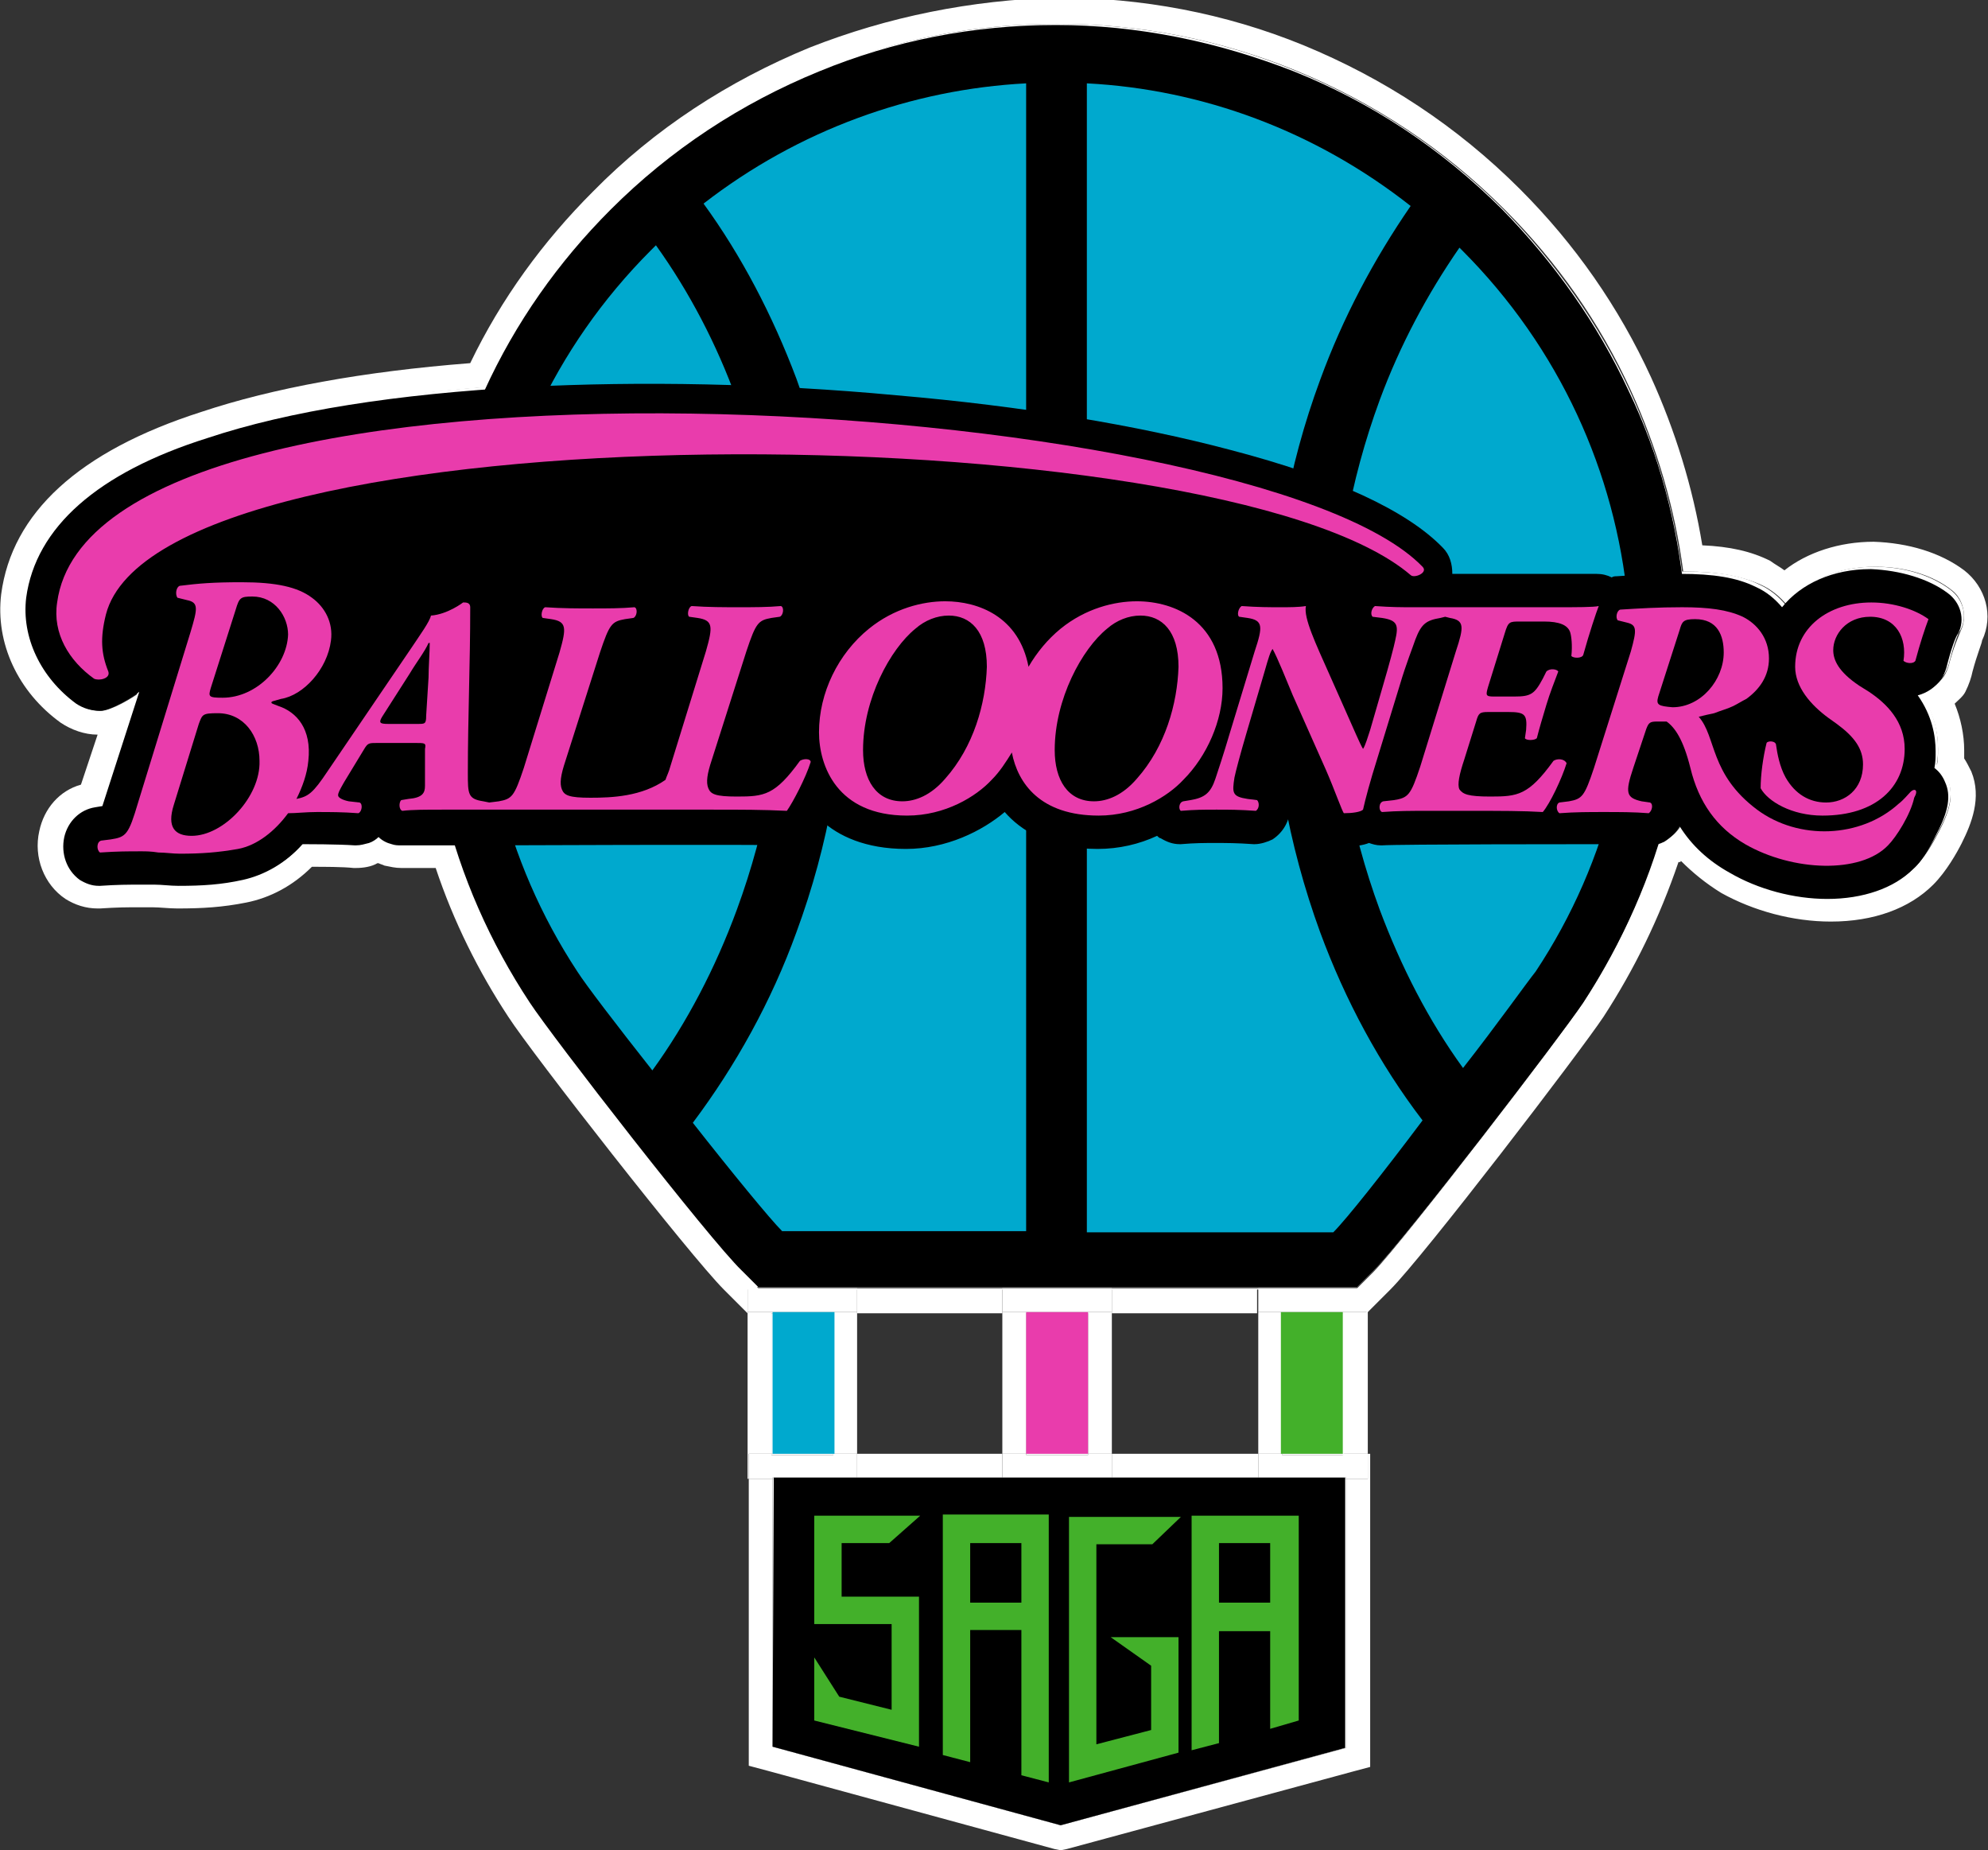 <?xml version="1.0" encoding="utf-8"?>
<!-- Generator: Adobe Illustrator 28.0.0, SVG Export Plug-In . SVG Version: 6.00 Build 0)  -->
<svg version="1.1" id="レイヤー_1" xmlns="http://www.w3.org/2000/svg" xmlns:xlink="http://www.w3.org/1999/xlink" x="0px"
	 y="0px" viewBox="0 0 167 155.4" style="enable-background:new 0 0 167 155.4;" xml:space="preserve">
<rect x="0" y="0" width="167" height="155.4" fill="#333333" stroke="none"/>
<style type="text/css">
	.st0{fill:none;}
	.st1{fill:#FFFFFF;}
	.st2{fill:#43B02A;}
	.st3{fill:#00A9CE;}
	.st4{fill:#E93CAC;}
</style>
<g>
	<g>
		<g>
			<path class="st0" d="M26.4,70.8c-0.3,0-0.5,0-0.7,0C25.9,70.8,26.2,70.8,26.4,70.8z"/>
			<polygon class="st0" points="72,122.1 84.2,122.1 84.2,110.3 84.2,110.2 72,110.2 72,110.3 			"/>
			<path class="st0" d="M27.5,70.8c-0.3,0-0.7,0-0.9,0C26.9,70.8,27.2,70.8,27.5,70.8z"/>
			<path class="st0" d="M38.1,70.9c-0.7,0-1.4,0-2,0C36.8,70.9,37.5,70.9,38.1,70.9z"/>
			<path class="st0" d="M28.8,70.9c-0.3,0-0.7,0-1,0C28.1,70.9,28.4,70.9,28.8,70.9z"/>
			<path class="st0" d="M25.4,70.8c0,0,0.1,0,0.3,0C25.6,70.8,25.5,70.8,25.4,70.8z"/>
			<polygon class="st0" points="93.4,122.1 105.7,122.1 105.7,110.3 105.7,110.2 93.4,110.2 93.4,110.3 			"/>
			<path class="st0" d="M29.8,70.9c-0.3,0-0.6,0-0.9,0C29.2,70.9,29.6,70.9,29.8,70.9z"/>
			<path class="st0" d="M35.5,70.9c0.1,0,0.1,0,0.2,0C35.6,70.9,35.5,70.9,35.5,70.9z"/>
			<path class="st0" d="M34.6,70.9C34.6,70.9,34.5,70.9,34.6,70.9C34.5,70.9,34.6,70.9,34.6,70.9z"/>
			<polygon class="st1" points="93.4,124.2 91.4,124.2 86.2,124.2 84.2,124.2 84.2,124.1 72,124.1 72,124.2 70,124.2 64.9,124.2 
				64.9,146.7 89.1,153.3 113.1,146.8 113.1,124.2 112.8,124.2 107.7,124.2 105.7,124.2 105.7,124.1 93.4,124.1 			"/>
			<polygon class="st1" points="93.4,122.2 93.4,124.1 105.7,124.1 105.7,122.2 105.7,122.1 93.4,122.1 			"/>
			<polygon class="st1" points="84.2,122.2 84.2,122.1 72,122.1 72,122.2 72,124.1 84.2,124.1 			"/>
			<polygon class="st1" points="114.9,124.2 113.1,124.2 113.1,146.8 89.1,153.3 64.9,146.7 64.9,124.2 64.8,124.2 62.9,124.2 
				62.9,146.7 62.9,148.3 64.4,148.7 88.6,155.3 89.1,155.4 89.6,155.3 113.6,148.8 115.1,148.4 115.1,146.8 115.1,124.1 
				115.1,122.1 114.9,122.1 114.9,122.2 			"/>
			<rect x="107.7" y="110.3" class="st1" width="5.2" height="11.8"/>
			<rect x="107.7" y="122.1" class="st1" width="5.2" height="0.1"/>
			<polygon class="st1" points="105.7,110.2 105.7,110.3 105.7,122.1 107.7,122.1 107.7,110.3 112.8,110.3 112.8,122.1 113.1,122.1 
				114.9,122.1 114.9,110.3 114.9,110.2 114,110.2 			"/>
			<polygon class="st1" points="107.7,124.2 112.8,124.2 113.1,124.2 113.1,124.1 105.7,124.1 105.7,124.2 			"/>
			<polygon class="st1" points="112.8,122.1 112.8,122.2 107.7,122.2 107.7,122.1 105.7,122.1 105.7,122.2 105.7,124.1 113.1,124.1 
				113.1,124.2 114.9,124.2 114.9,122.2 114.9,122.1 113.1,122.1 			"/>
			<polygon class="st1" points="64.8,110.3 64.8,122.1 64.9,122.1 70,122.1 70,110.3 			"/>
			<polygon class="st1" points="64.8,122.1 64.8,122.2 70,122.2 70,122.1 64.9,122.1 			"/>
			<polygon class="st1" points="62.9,122.1 64.8,122.1 64.8,110.3 70,110.3 70,122.1 72,122.1 72,110.3 72,110.2 63.7,110.2 
				62.8,110.2 62.8,110.2 62.8,110.3 62.8,122.2 62.8,124.2 62.9,124.2 62.9,124.1 			"/>
			<polygon class="st1" points="72,124.2 72,124.1 64.9,124.1 64.9,124.2 70,124.2 			"/>
			<polygon class="st1" points="64.9,124.2 64.9,124.1 72,124.1 72,122.2 72,122.1 70,122.1 70,122.2 64.8,122.2 64.8,122.1 
				62.9,122.1 62.9,124.1 62.9,124.2 64.8,124.2 			"/>
			<rect x="86.2" y="110.3" class="st1" width="5.2" height="11.8"/>
			<rect x="86.2" y="122.1" class="st1" width="5.2" height="0.1"/>
			<polygon class="st1" points="84.2,122.1 86.2,122.1 86.2,110.3 91.4,110.3 91.4,122.1 93.4,122.1 93.4,110.3 93.4,110.2 
				84.2,110.2 84.2,110.3 			"/>
			<polygon class="st1" points="84.2,124.2 86.2,124.2 91.4,124.2 93.4,124.2 93.4,124.1 84.2,124.1 			"/>
			<polygon class="st1" points="84.2,124.1 93.4,124.1 93.4,122.2 93.4,122.1 91.4,122.1 91.4,122.2 86.2,122.2 86.2,122.1 
				84.2,122.1 84.2,122.2 			"/>
			<path class="st1" d="M157.5,47.6C157.5,47.6,157.4,47.6,157.5,47.6l-0.1,0c-3.1,0-5.8,1.2-7.4,3.2c-0.6-0.7-1.3-1.3-2.2-1.7
				c0,0,0,0,0,0c-1.6-0.8-3.6-1.1-6.3-1.1c-0.1,0-0.1,0-0.2,0c-0.7-5.3-2.2-10.4-4.4-15.2c-2.6-5.6-6.2-10.7-10.6-15.2
				c-5.1-5.1-11-9-17.6-11.7C102.4,3.3,95.6,2,88.8,2c-6.9,0-13.6,1.3-20,3.9c-6.6,2.7-12.5,6.6-17.6,11.7
				c-4.3,4.3-7.9,9.3-10.5,14.9c-9.3,0.7-17.1,2-23.3,4.1C8.1,39.6,2.9,44.2,2.1,50.1c-0.4,3.3,1.2,6.8,4.2,8.9
				c0.6,0.4,1.3,0.6,2,0.6c0.8,0,2.7-1.1,3.3-1.6l-3.1,9.5l-0.6,0.1c-1.3,0.2-2.3,1.2-2.6,2.5c-0.3,1.4,0.2,2.8,1.3,3.6
				c0.5,0.3,1,0.5,1.6,0.5c0,0,0.1,0,0.1,0c1.5-0.1,2.3-0.1,3.4-0.1c0.2,0,0.6,0,1,0l0.2,0c0.6,0,1.3,0.1,2,0.1c2,0,3.6-0.1,5.4-0.5
				c1.8-0.4,3.6-1.4,5-3c0,0,0.1,0,0.3,0c0,0,0,0,0,0c0,0,0,0,0,0c0.2,0,0.4,0,0.7,0c0.1,0,0.1,0,0.2,0c0.3,0,0.6,0,0.9,0
				c0.1,0,0.1,0,0.2,0c0.3,0,0.7,0,1,0c0.1,0,0.1,0,0.1,0c0.3,0,0.7,0,0.9,0c0,0,0.1,0,0.1,0c0.4,0,0.7-0.1,1.1-0.2
				c0.3-0.1,0.6-0.3,0.8-0.5c0.3,0.3,0.7,0.5,1.1,0.6c0.3,0.1,0.5,0.1,0.8,0.1c0.1,0,0.1,0,0.2,0c0.1,0,0.3,0,0.5,0c0,0,0,0,0.1,0
				c0.2,0,0.5,0,0.9,0c0.1,0,0.1,0,0.2,0c0.1,0,0.1,0,0.2,0c0.1,0,0.2,0,0.3,0c0.6,0,1.3,0,2,0c1.5,4.7,3.6,9.2,6.3,13.4
				c1.9,2.9,15.2,19.9,17.8,22.6l1.4,1.4H114l1.4-1.4c2.7-2.7,15.8-19.8,17.6-22.6c2.8-4.2,4.8-8.7,6.3-13.4
				c0.2-0.1,0.5-0.1,0.7-0.3c0.5-0.3,1-0.8,1.3-1.3c1,1.6,2.4,2.9,4.2,3.9c2.4,1.4,5.4,2.2,8.2,2.2c3,0,5.6-0.9,7.2-2.5
				c1-1,1.7-2.4,2-3c1-1.9,1.2-3.2,0.7-4.3c-0.2-0.5-0.5-0.9-0.9-1.2c0.1-0.5,0.1-1,0.1-1.4c0-1.3-0.3-3-1.5-4.7
				c0.8-0.2,1.5-0.7,2-1.4c0.2-0.3,0.3-0.6,0.4-0.9c0.4-1.6,0.8-2.7,1-2.9c0.6-1.2,0.2-2.6-0.9-3.4
				C162.2,48.3,159.9,47.6,157.5,47.6z"/>
			<path class="st1" d="M165.7,56.4c0.4-1.5,0.8-2.4,0.8-2.6c1-2.1,0.3-4.5-1.5-5.9c-2-1.5-4.7-2.3-7.6-2.4c0,0,0,0,0,0
				c-2.9,0-5.6,0.9-7.5,2.4c-0.4-0.3-0.8-0.5-1.2-0.8c-1.6-0.8-3.4-1.2-5.7-1.3c-0.8-4.9-2.3-9.7-4.3-14.1
				c-2.7-5.9-6.4-11.2-11-15.8c-5.3-5.3-11.4-9.3-18.2-12.1c-6.6-2.7-13.6-4-20.7-4C81.6,0,74.6,1.4,68,4c-6.8,2.8-13,6.8-18.2,12.1
				c-4.2,4.2-7.7,9-10.3,14.4c-9,0.7-16.6,2.1-22.6,4.1C6.6,37.9,1,43.1,0.1,49.9c-0.5,4.1,1.4,8.2,5,10.8c0.9,0.6,2,1,3.1,1
				c0,0,0,0,0,0l-1.4,4.2c-1.8,0.5-3.1,2-3.5,3.9c-0.5,2.2,0.4,4.5,2.2,5.7c0.8,0.5,1.7,0.8,2.7,0.8h0l0.2,0
				c1.5-0.1,2.3-0.1,3.3-0.1c0.2,0,0.6,0,0.9,0l0.2,0c0.6,0,1.4,0.1,2.1,0.1c2.1,0,3.8-0.1,5.8-0.5c2-0.4,3.9-1.4,5.5-3
				c1,0,2.6,0,3.5,0.1l0,0l0.2,0c0.6,0,1.3-0.1,1.8-0.4c0,0,0,0,0.1,0c0.2,0.1,0.3,0.1,0.5,0.2c0.5,0.1,0.9,0.2,1.4,0.2
				c0.1,0,0.2,0,0.3,0c0.2,0,0.9,0,1.8,0l0.8,0c1.5,4.5,3.6,8.7,6.1,12.5c2,3.1,15.3,20.1,18.1,22.9l1.4,1.4l0.6,0.6v-2h2H70h2v2
				h12.2v-2h2h5.2h2v2h12.2v-2h2h5.2h2v2h0l0.6-0.6l1.4-1.4c2.8-2.8,15.9-19.9,17.9-22.9c2.6-4,4.7-8.3,6.3-13c0,0,0,0,0.1,0
				c0,0,0.1,0,0.1-0.1c1,1,2.1,1.9,3.4,2.7c2.7,1.5,6,2.4,9.2,2.4c3.6,0,6.6-1.1,8.6-3.1c1.1-1.1,2-2.7,2.4-3.5
				c0.8-1.6,1.7-3.8,0.8-6c-0.2-0.4-0.4-0.8-0.6-1.1c0-0.2,0-0.5,0-0.7c0-1.3-0.3-2.7-0.8-3.9c0.3-0.3,0.7-0.6,0.9-1
				C165.4,57.5,165.6,56.9,165.7,56.4z M164.7,53c-0.1,0.3-0.6,1.3-1,2.9c-0.1,0.3-0.2,0.6-0.4,0.9c-0.5,0.7-1.2,1.2-2,1.4
				c1.2,1.7,1.5,3.4,1.5,4.7c0,0.5,0,1-0.1,1.4c0.4,0.3,0.7,0.7,0.9,1.2c0.5,1.1,0.3,2.4-0.7,4.3c-0.3,0.6-1.1,2.1-2,3
				c-1.6,1.6-4.2,2.5-7.2,2.5c-2.8,0-5.8-0.8-8.2-2.2c-1.8-1-3.1-2.3-4.2-3.9c-0.3,0.5-0.7,1-1.3,1.3c-0.2,0.1-0.5,0.2-0.7,0.3
				c-1.5,4.8-3.6,9.3-6.3,13.4c-1.8,2.7-14.9,19.8-17.6,22.6l-1.4,1.4H63.7l-1.4-1.4c-2.7-2.7-15.9-19.6-17.8-22.6
				c-2.7-4.1-4.8-8.6-6.3-13.4c-0.7,0-1.4,0-2,0c-0.2,0-0.3,0-0.5,0c-0.1,0-0.1,0-0.2,0c-0.3,0-0.6,0-0.9,0c0,0,0,0-0.1,0
				c-0.2,0-0.4,0-0.5,0c-0.1,0-0.1,0-0.2,0c-0.3,0-0.6,0-0.8-0.1c-0.4-0.1-0.8-0.3-1.1-0.6c-0.2,0.2-0.5,0.4-0.8,0.5
				c-0.3,0.1-0.7,0.2-1.1,0.2c0,0-0.1,0-0.1,0c-0.3,0-0.6,0-0.9,0c0,0-0.1,0-0.1,0c-0.3,0-0.7,0-1,0c-0.1,0-0.1,0-0.2,0
				c-0.3,0-0.7,0-0.9,0c-0.1,0-0.1,0-0.2,0c-0.3,0-0.5,0-0.7,0c0,0,0,0-0.1,0c-0.1,0-0.2,0-0.3,0c-1.4,1.6-3.2,2.6-5,3
				c-1.9,0.4-3.5,0.5-5.4,0.5c-0.7,0-1.4,0-2-0.1l-0.2,0c-0.4,0-0.8,0-1,0c-1.1,0-1.9,0-3.4,0.1c0,0-0.1,0-0.1,0
				c-0.6,0-1.1-0.2-1.6-0.5c-1.1-0.7-1.6-2.2-1.3-3.6c0.3-1.3,1.3-2.3,2.6-2.5l0.6-0.1l3.1-9.5c-0.6,0.5-2.5,1.6-3.3,1.6
				c-0.7,0-1.4-0.2-2-0.6c-3.1-2.2-4.7-5.6-4.2-8.9c0.8-6,6-10.5,15.4-13.6c6.2-2,14-3.4,23.3-4.1c2.6-5.5,6.1-10.5,10.5-14.9
				c5.1-5.1,11-9,17.6-11.7C75.1,3.3,81.9,2,88.8,2c6.9,0,13.6,1.3,20,3.9c6.6,2.7,12.5,6.6,17.6,11.7c4.4,4.4,8,9.5,10.6,15.2
				c2.2,4.8,3.7,9.9,4.4,15.2c0.1,0,0.1,0,0.2,0c2.7,0,4.7,0.4,6.3,1.1c0,0,0,0,0,0c0.9,0.4,1.6,1,2.2,1.7c1.6-2,4.2-3.2,7.4-3.2
				l0.1,0c0,0,0,0,0,0c2.4,0,4.8,0.7,6.4,2C164.9,50.3,165.3,51.8,164.7,53z"/>
			<polygon class="st1" points="112.8,108.2 107.7,108.2 105.7,108.2 105.7,110.2 114,110.2 114.9,110.2 114.9,108.2 			"/>
			<polygon class="st1" points="63.7,110.2 72,110.2 72,108.2 70,108.2 64.8,108.2 62.8,108.2 62.8,110.2 62.8,110.2 			"/>
			<polygon class="st1" points="93.4,108.2 91.4,108.2 86.2,108.2 84.2,108.2 84.2,110.2 93.4,110.2 			"/>
			<path class="st1" d="M28.9,70.9c0,0-0.1,0-0.1,0C28.8,70.9,28.8,70.9,28.9,70.9z"/>
			<path class="st1" d="M26.6,70.8c-0.1,0-0.1,0-0.2,0C26.5,70.8,26.5,70.8,26.6,70.8z"/>
			<path class="st1" d="M35.5,70.9c-0.3,0-0.6,0-0.9,0C34.8,70.9,35.1,70.9,35.5,70.9z"/>
			<path class="st1" d="M35.7,70.9c0.1,0,0.3,0,0.5,0c-0.1,0-0.2,0-0.3,0C35.8,70.9,35.7,70.9,35.7,70.9z"/>
			<path class="st1" d="M25.7,70.8C25.7,70.8,25.7,70.8,25.7,70.8C25.7,70.8,25.7,70.8,25.7,70.8C25.7,70.8,25.7,70.8,25.7,70.8z"/>
			<path class="st1" d="M27.7,70.8c-0.1,0-0.1,0-0.2,0C27.6,70.8,27.7,70.8,27.7,70.8z"/>
			<path class="st1" d="M34.5,70.9c-0.2,0-0.4,0-0.5,0C34.1,70.9,34.3,70.9,34.5,70.9z"/>
		</g>
	</g>
	<g>
		<polygon points="64.9,146.7 89.1,153.3 113,146.8 113,124.1 65,124.1 		"/>
		<g>
			<polygon class="st2" points="99,137.5 93.3,137.5 96.7,139.9 96.7,145.3 92.1,146.5 92.1,129.7 96.8,129.7 99.2,127.4 
				89.8,127.4 89.8,149.7 99,147.2 			"/>
			<polygon class="st2" points="74.9,143.6 70.5,142.5 68.4,139.2 68.4,144.5 77.2,146.7 77.2,134.1 70.7,134.1 70.7,129.6 
				74.7,129.6 77.3,127.3 68.4,127.3 68.4,136.4 74.9,136.4 			"/>
			<path class="st2" d="M109.1,144.5l0-17.2h-9v19.7l2.3-0.6v-9.4h4.3v8.2L109.1,144.5z M102.4,134.6v-5h4.3v5H102.4z"/>
			<path class="st2" d="M79.2,127.3v20.1l2.3,0.6v-11.1h4.3v12.2l2.3,0.6v-22.5H79.2z M85.8,134.6h-4.3v-5h4.3V134.6z"/>
		</g>
		<g>
			<path d="M88.7,2.1c-6.9,0-13.6,1.3-19.9,3.9c-6.6,2.7-12.5,6.6-17.5,11.6c-4.4,4.4-8,9.5-10.6,15.2c-2.5,5.4-4.1,11.2-4.7,17.2
				c-0.6,5.9-0.1,11.9,1.3,17.7c1.4,5.9,3.9,11.5,7.2,16.5c1.9,2.9,15.1,19.9,17.8,22.5l1.4,1.4H114l1.4-1.4
				c2.7-2.7,15.8-19.8,17.6-22.5c3.3-5.1,5.8-10.6,7.2-16.5c1.4-5.8,1.8-11.7,1.3-17.7c-0.6-6-2.1-11.8-4.7-17.2
				c-2.6-5.6-6.2-10.7-10.6-15.2c-5.1-5.1-11-9-17.5-11.6C102.3,3.5,95.6,2.1,88.7,2.1L88.7,2.1z"/>
		</g>
		<g>
			<path class="st3" d="M86.2,7c-9.6,0.5-19.1,3.9-27.1,10.1l0,0c3.2,4.4,5.8,9.4,7.8,14.7C69.6,39.2,71,47,71,55.1
				c0,8.1-1.4,15.9-4.1,23.2c-2.1,5.8-5.1,11.2-8.7,16l0,0c3.3,4.2,6.5,8.1,7.5,9.1h20.5V7z"/>
			<path class="st3" d="M61.9,76.4c2.5-6.8,3.8-14,3.8-21.4s-1.3-14.6-3.8-21.4c-1.7-4.7-4-9.1-6.8-13c-0.1,0.1-0.3,0.3-0.4,0.4
				c-16.5,16.5-18.5,41.9-6.2,60.6c0.7,1.1,3.3,4.5,6.3,8.3C57.7,85.9,60.1,81.3,61.9,76.4z"/>
			<path class="st3" d="M119.5,94.1c-3.6-4.7-6.5-10.1-8.6-15.8c-2.7-7.4-4.1-15.2-4.1-23.2c0-8.1,1.4-15.9,4.1-23.2
				c1.9-5.2,4.5-10.1,7.6-14.6l0,0c-8-6.3-17.5-9.8-27.2-10.3v96.5H112C113.1,102.4,116.2,98.5,119.5,94.1L119.5,94.1z"/>
			<path class="st3" d="M122.8,21c-0.1-0.1-0.1-0.1-0.2-0.2c-2.7,3.9-5,8.2-6.7,12.8c-2.5,6.8-3.8,14-3.8,21.4s1.3,14.6,3.8,21.4
				c1.8,4.8,4.1,9.3,7,13.3c2.9-3.7,5.3-7.1,6.1-8.1C141.4,62.9,139.3,37.5,122.8,21z"/>
		</g>
		<rect x="107.6" y="110.2" class="st2" width="5.2" height="11.9"/>
		<rect x="64.9" y="110.2" class="st3" width="5.2" height="11.9"/>
		<rect x="86.2" y="110.2" class="st4" width="5.2" height="11.9"/>
		<path d="M8.6,67.7L8,67.8c-1.3,0.2-2.3,1.2-2.6,2.5c-0.3,1.4,0.2,2.8,1.3,3.6c0.5,0.3,1,0.5,1.6,0.5c0,0,0.1,0,0.1,0
			c1.5-0.1,2.3-0.1,3.4-0.1c0.2,0,0.6,0,1,0l0.2,0c0.6,0,1.3,0.1,2,0.1c2,0,3.6-0.1,5.4-0.5c1.8-0.4,3.6-1.4,5-3c0.3,0,3,0,4.4,0.1
			c0,0,0.1,0,0.1,0c0.4,0,0.7-0.1,1.1-0.2c0.3-0.1,0.6-0.3,0.8-0.5c0.3,0.3,0.7,0.5,1.1,0.6c0.3,0.1,0.5,0.1,0.8,0.1
			c0.1,0,0.1,0,0.2,0c0.7,0,6.8,0,6.9,0c0,0,23.3-0.1,25.3,0c0,0,0,0,0.1,0c0.9,0,1.7-0.4,2.2-1.1c0.2-0.3,0.4-0.6,0.6-1
			c1.4,1.3,3.7,2.4,7.1,2.4c3.4,0,6.4-1.5,8.3-3.1c1.3,1.5,3.7,3.1,7.8,3.1c1.8,0,3.5-0.4,5-1.1c0.1,0.1,0.2,0.2,0.3,0.2
			c0.5,0.3,1,0.5,1.6,0.5c0,0,0.1,0,0.1,0c1.2-0.1,1.9-0.1,2.9-0.1c0.9,0,1.8,0,3.2,0.1c0,0,0.1,0,0.1,0c0.5,0,1.1-0.2,1.5-0.4
			c0.9-0.6,1.4-1.5,1.5-2.6c0,0,0-0.1,0-0.1l1.2,0c0.1,0.2,0.2,0.4,0.2,0.6c0.1,0.3,0.2,0.5,0.3,0.7c0.1,0.1,0.1,0.2,0.1,0.3
			c0.6,1.3,1.7,1.7,2.6,1.7c1,0,1.7-0.1,2.2-0.3c0.3,0.1,0.6,0.2,1,0.2c0,0,0.1,0,0.1,0c1.3-0.1,17.4-0.1,18.6-0.1
			c1.2,0,2.5,0,3.7,0.1c0,0,0.1,0,0.1,0c0.5,0,0.9-0.1,1.3-0.3c0.5-0.3,1-0.8,1.3-1.3c1,1.6,2.4,2.9,4.2,3.9
			c2.4,1.4,5.4,2.2,8.2,2.2c3,0,5.6-0.9,7.2-2.5c1-0.9,1.7-2.4,2-3c1-1.9,1.2-3.2,0.7-4.3c-0.2-0.5-0.5-0.9-0.9-1.2
			c0.1-0.5,0.1-0.9,0.1-1.4c0-1.3-0.3-3-1.5-4.7c0.8-0.2,1.5-0.7,2-1.4c0.2-0.3,0.3-0.6,0.4-0.9c0.4-1.6,0.8-2.7,1-2.9
			c0.6-1.2,0.2-2.6-0.9-3.4c-1.6-1.2-4-1.9-6.4-2c0,0,0,0,0,0l-0.1,0c-3.1,0-5.8,1.2-7.4,3.2c-0.6-0.7-1.3-1.3-2.2-1.7c0,0,0,0,0,0
			c-1.6-0.8-3.6-1.1-6.3-1.1c-2.2,0-4,0.1-5.4,0.2c-0.1,0-0.3,0-0.4,0.1c-0.4-0.2-0.8-0.3-1.3-0.3c-0.1,0-0.2,0-0.4,0
			c-0.2,0-9,0-11.7,0c0-0.8-0.2-1.6-0.8-2.2c-3-3.1-9-5.9-17.8-8.2c-7.9-2.1-17.6-3.7-28.1-4.6c-10.7-1-21.5-1.2-31.2-0.7
			c-10.8,0.6-19.8,2-26.7,4.3C8.2,39.7,3,44.3,2.2,50.2c-0.4,3.3,1.2,6.7,4.2,8.9c0.6,0.4,1.3,0.6,2,0.6c0.8,0,2.7-1.1,3.3-1.6"/>
		<path d="M110,48c-0.2,0-0.3-0.1-0.5-0.1c0,0,0,0,0,0c0,0,0,0,0,0c0,0,0,0,0,0c0,0,0,0,0,0c-0.1,0-0.2,0-0.2,0
			c-0.4,0-1.2,0.1-1.8,0.1c-1,0-2,0-3.2-0.1c0,0-0.1,0-0.1,0c-0.4,0-0.9,0.1-1.3,0.3c-0.5,0.3-1,0.7-1.3,1.2
			c-1.8-1.2-3.9-1.8-6.1-1.8c-2.8,0-5.6,1-7.9,2.7l-1.1,0c-1.9-1.8-4.5-2.7-7.1-2.7c-2.9,0-5.7,1-8,2.8l-2.9,0
			c-0.2-1-0.8-1.8-1.7-2.2C66.4,48.1,66,48,65.5,48c0,0-0.1,0-0.1,0c-1.1,0.1-6,0-7.3,0c0,0-0.1,0-0.1,0c-0.3,0-0.6,0-0.8,0.1
			c-0.7,0.2-1.2,0.6-1.6,1.2c-0.3-0.4-0.7-0.8-1.2-1C54,48.1,53.6,48,53.2,48c0,0-0.1,0-0.1,0c-1.1,0.1-6,0-7.3,0c0,0-0.1,0-0.1,0
			c-0.3,0-0.6,0-0.8,0.1c-1.1,0.4-2,1.3-2.2,2.6l-0.5,0c-0.1-1.7-1.5-3-3.3-3h-0.1c-0.9,0-1.5,0.4-1.7,0.6c-0.7,0.5-1.1,0.5-1.2,0.6
			c-1.2,0.1-2.2,0.9-2.5,2c-0.2,0.3-2.6,3.9-3.2,4.9c0.2-0.5,0.3-1,0.4-1.6c0.3-2.4-0.7-4.7-2.7-6.2c-1.7-1.3-4-1.9-7.6-1.9
			c0.5-0.2,1.1-0.4,1.7-0.6c11.9-3.7,32.1-5.4,52.7-4.3c9.9,0.5,19,1.6,26.3,3.2c4.2,0.9,7.3,1.8,9.7,2.7L110,48z"/>
		<g>
			<path class="st4" d="M67.2,63.9c-2.1,2.9-3,3-5.3,3c-1.8,0-2.2-0.2-2.4-0.7c-0.2-0.5-0.1-1.2,0.3-2.4l2.9-9.1
				c0.8-2.4,1-2.6,2.1-2.8l0.7-0.1c0.3-0.1,0.4-0.8,0.1-0.9c-1.1,0.1-2.3,0.1-3.5,0.1c-1.3,0-2.6,0-4-0.1c-0.3,0.1-0.4,0.8-0.2,0.9
				l0.7,0.1c1.3,0.2,1.3,0.7,0.7,2.8l-3,9.7c-0.1,0.4-0.3,0.8-0.4,1.1c-2,1.4-4.5,1.5-6.3,1.5c-1.8,0-2.2-0.2-2.4-0.7
				c-0.2-0.5-0.1-1.2,0.3-2.4l2.9-9.1c0.8-2.4,1-2.6,2.1-2.8l0.7-0.1c0.3-0.1,0.4-0.8,0.1-0.9c-1.1,0.1-2.3,0.1-3.5,0.1
				s-2.6,0-4-0.1c-0.3,0.1-0.4,0.8-0.2,0.9l0.7,0.1c1.3,0.2,1.3,0.7,0.7,2.8l-3,9.7c-0.8,2.4-1,2.6-2.1,2.8l-0.8,0.1l-0.5-0.1
				c-1.3-0.2-1.3-0.6-1.3-2.4c0-4.6,0.2-9.2,0.2-13.9c0-0.3-0.2-0.4-0.5-0.4h-0.1c0,0-1.3,1-2.7,1.1c-0.1,0.5-0.9,1.6-1.7,2.8
				c-2.3,3.4-4.7,6.9-7,10.3c-1.2,1.8-1.6,2.1-2.6,2.3c0.5-1,0.9-2.1,1-3.2c0.3-2.7-1-4.1-2.5-4.6c-0.5-0.2-0.6-0.2-0.6-0.3
				c0-0.1,0.1-0.1,0.8-0.3c1.9-0.3,3.9-2.5,4.2-4.9c0.2-1.5-0.5-2.8-1.6-3.6c-1.2-0.9-3-1.3-5.9-1.3c-2.4,0-3.6,0.1-5.2,0.3
				c-0.3,0.1-0.4,0.7-0.2,1l0.8,0.2c1,0.2,0.9,0.7,0.3,2.7l-4.4,14.3c-0.8,2.7-1,2.9-2.3,3.1l-0.8,0.1c-0.4,0.1-0.4,0.8-0.1,1
				c1.5-0.1,2.3-0.1,3.5-0.1c0.3,0,0.8,0,1.4,0.1c0.6,0,1.2,0.1,1.8,0.1c1.8,0,3.2-0.1,4.9-0.4c1.6-0.3,3.1-1.5,4.2-3
				c0.7,0,1.5-0.1,2.4-0.1c1.1,0,2.2,0,3.5,0.1c0.3-0.1,0.4-0.8,0.1-0.9l-0.9-0.1c-0.5-0.1-0.9-0.3-0.9-0.5c0-0.2,0.1-0.4,0.5-1.1
				l1.7-2.8c0.3-0.5,0.4-0.5,1.1-0.5h3.2c0.8,0,0.9,0,0.8,0.5L35.7,66c0,0.6-0.2,1-1.4,1.1l-0.6,0.1c-0.2,0.2-0.2,0.8,0.1,0.9
				c0.8-0.1,2-0.1,3.4-0.1c1.2,0,22.6,0,22.6,0c2.4,0,4.3,0,6.3,0.1c0.5-0.7,1.6-2.8,2-4.1C68.1,63.7,67.5,63.7,67.2,63.9z
				 M16.1,70.2c-1.4,0-2.1-0.7-1.5-2.6l2.1-6.8c0.3-0.8,0.3-0.9,1.6-0.9c2.2,0,3.5,1.9,3.5,4C21.9,66.9,18.8,70.2,16.1,70.2z
				 M18.7,58.6c-1.2,0-1.2-0.1-1-0.8l2.1-6.6c0.3-1,0.4-1.1,1.4-1.1c1.9,0,3,1.7,3,3.2C24.1,55.9,21.6,58.6,18.7,58.6z M36,56.9
				l-0.2,3.2c0,0.7-0.1,0.7-0.7,0.7h-2.5c-0.7,0-0.8-0.1-0.5-0.6l2.3-3.6c0.6-1,1.3-1.9,1.6-2.6h0.1C36.1,54.7,36,56.1,36,56.9z"/>
			<path class="st4" d="M102.7,57.8c0-5.6-4-7.3-7.2-7.3c-1.9,0-4.3,0.6-6.4,2.3c-1.1,0.9-2,2-2.7,3.2c-0.8-4.2-4.2-5.5-7-5.5
				c-1.9,0-4.3,0.6-6.4,2.3c-2.6,2.1-4.2,5.4-4.2,8.7c0,2.8,1.5,7,7.4,7c3.2,0,5.8-1.6,7.1-3c0.7-0.7,1.2-1.5,1.7-2.3
				c0.5,2.6,2.4,5.3,7.3,5.3c3.2,0,5.8-1.6,7.1-3C101.4,63.5,102.7,60.5,102.7,57.8z M79.4,65.4c-1.2,1.4-2.5,1.9-3.6,1.9
				c-2.2,0-3.3-1.8-3.3-4.3c0-4.3,2.3-8.5,4.4-10.2c0.8-0.7,1.8-1.1,2.8-1.1c1.8,0,3.2,1.3,3.2,4.3C82.8,59.1,81.8,62.7,79.4,65.4z
				 M95.5,65.4c-1.2,1.4-2.5,1.9-3.6,1.9c-2.2,0-3.3-1.8-3.3-4.3c0-4.3,2.3-8.5,4.4-10.2c0.8-0.7,1.8-1.1,2.8-1.1
				c1.8,0,3.2,1.3,3.2,4.3C98.9,59.1,97.9,62.7,95.5,65.4z"/>
			<path class="st4" d="M148.4,62.4c-0.3,1.2-0.5,2.7-0.5,3.8c0.6,1.1,2.6,2.3,5.2,2.3c4.5,0,6.9-2.4,6.9-5.6c0-2.3-1.5-3.8-3-4.8
				l-0.8-0.5c-1.8-1.2-2.2-2.2-2.2-3c0-1.3,1.1-2.8,3.1-2.8c2.2,0,3.1,1.8,2.8,3.7c0.2,0.2,0.8,0.3,1,0c0.4-1.5,0.8-2.7,1.1-3.5
				c-1.1-0.8-2.9-1.4-4.8-1.4c-3.6,0-6.4,2.1-6.4,5.4c0,1.7,1.3,3.2,2.8,4.3l0.7,0.5c1.5,1.1,2.2,2.1,2.2,3.4c0,2.1-1.5,3.2-3.1,3.2
				c-1.4,0-2.6-0.7-3.4-2.1c-0.5-0.9-0.7-2-0.8-2.7C149.2,62.2,148.5,62.2,148.4,62.4z"/>
			<path class="st4" d="M160.5,66.5c-0.2,0.2-0.6,0.7-1,1c-3.2,2.9-8.4,3.1-11.9,0.5c-4-3-3.4-6.1-4.9-7.8c0.4-0.1,0.8-0.2,1.3-0.3
				c0.5-0.2,1.2-0.4,1.6-0.6c0.4-0.2,0.7-0.4,1.1-0.6c1.1-0.8,1.9-1.9,1.9-3.4c0-1.7-1-2.9-2.2-3.5c-1.3-0.6-2.9-0.8-5.1-0.8
				c-2,0-3.6,0.1-5.2,0.2c-0.3,0.1-0.4,0.7-0.2,0.9l0.8,0.2c0.8,0.2,0.8,0.6,0.3,2.4l-3.1,9.8c-0.8,2.4-1,2.6-2.1,2.8l-0.8,0.1
				c-0.3,0.1-0.3,0.7,0,0.9c1.3-0.1,2.5-0.1,3.7-0.1c1.3,0,2.6,0,3.8,0.1c0.3-0.2,0.4-0.8,0.1-0.9l-0.7-0.1
				c-1.3-0.3-1.4-0.7-0.7-2.8l1.1-3.3c0.2-0.5,0.3-0.6,0.9-0.6c0,0,0.3,0,0.8,0c0.7,0.5,1.4,1.5,2,3.9c0.7,2.9,2.2,5,4.6,6.4
				c4,2.3,9.7,2.5,12,0.1c0.7-0.7,1.9-2.6,2.2-4C161.2,66.3,160.8,66.2,160.5,66.5z M139.3,58.5l1.8-5.6c0.2-0.7,0.3-0.9,1.3-0.9
				c1.9,0,2.4,1.4,2.4,2.8c0,2.3-1.9,4.6-4.3,4.6C139.3,59.3,139.1,59.2,139.3,58.5z"/>
			<path class="st4" d="M130.5,63.9c-2.1,2.9-3,3-5.3,3c-1.9,0-2.3-0.2-2.6-0.6c-0.2-0.4,0-1.3,0.4-2.5l1-3.2c0.2-0.7,0.3-0.8,1-0.8
				h1.7c1.4,0,1.6,0.2,1.5,1.5l-0.1,0.7c0.1,0.2,0.8,0.2,1,0c0.2-0.8,0.5-1.8,0.8-2.8c0.3-1,0.7-2,1-2.8c-0.1-0.2-0.7-0.3-1,0
				l-0.3,0.6c-0.7,1.3-1,1.5-2.4,1.5h-1.7c-0.7,0-0.7-0.1-0.5-0.8l1.4-4.5c0.3-1,0.4-1,1.3-1h2c1.3,0,2,0.3,2.2,0.9
				c0.1,0.3,0.2,1.1,0.1,2c0.2,0.2,0.9,0.2,1-0.1c0.5-1.8,1.1-3.6,1.3-4.1c-0.4,0.1-1.9,0.1-3.5,0.1c0,0-11.1,0-12.1,0
				c-1,0-1.8,0-3.2-0.1c-0.3,0.2-0.4,0.7-0.2,0.9l0.8,0.1c1.3,0.2,1.4,0.6,1.1,1.9c-0.1,0.5-0.5,2-1,3.7l-1.1,3.8
				c-0.2,0.6-0.4,1.3-0.6,1.6c-0.3-0.5-0.7-1.5-1.6-3.5l-1.2-2.7c-1.2-2.7-2.2-4.8-2-5.8c-0.6,0.1-1.4,0.1-2.1,0.1
				c-1,0-1.9,0-3.3-0.1c-0.3,0.2-0.4,0.8-0.2,0.9l0.7,0.1c1.3,0.2,1.3,0.7,0.6,2.8l-2.1,6.9c-0.5,1.7-1,3.2-1.2,3.8
				c-0.4,1.2-0.9,1.6-2.1,1.8l-0.6,0.1C99,67.4,99,68,99.2,68.1c1.2-0.1,1.9-0.1,3-0.1c1,0,1.9,0,3.3,0.1c0.3-0.2,0.3-0.7,0.1-0.9
				l-0.8-0.1c-1.3-0.2-1.3-0.5-1.1-1.8c0.1-0.5,0.5-2,1-3.7l1.5-5.1c0.4-1.4,0.5-1.7,0.7-2c0.4,0.7,1.2,2.7,1.7,3.9l2.8,6.3
				c0.7,1.6,1.4,3.6,1.5,3.6c0.7,0,1.4-0.1,1.6-0.3c0.2-0.9,0.6-2.4,1.2-4.3l1.9-6.2c0.5-1.7,1.1-3.2,1.3-3.8
				c0.5-1.3,0.9-1.6,2.1-1.8l0.4-0.1l0.4,0.1c1.2,0.2,1.2,0.7,0.5,2.8l-3,9.7c-0.8,2.4-1,2.6-2.2,2.8l-0.9,0.1
				c-0.4,0.1-0.4,0.8-0.1,0.9c1.3-0.1,2.5-0.1,3.8-0.1h3.4c2.9,0,4.6,0,6.3,0.1c0.6-0.7,1.6-2.8,2-4.1
				C131.4,63.7,130.8,63.7,130.5,63.9z"/>
		</g>
		<path class="st4" d="M118.5,48.3c-16-13.7-105-14.4-109.6,3.3c-0.5,2-0.4,3.3,0.2,4.8C9.3,57,8.3,57.2,7.9,57
			c-2.1-1.5-3.5-3.8-3.1-6.4c3.2-23.7,100.6-17.6,114.7-3C120,48.1,118.8,48.6,118.5,48.3z"/>
	</g>
</g>
</svg>
